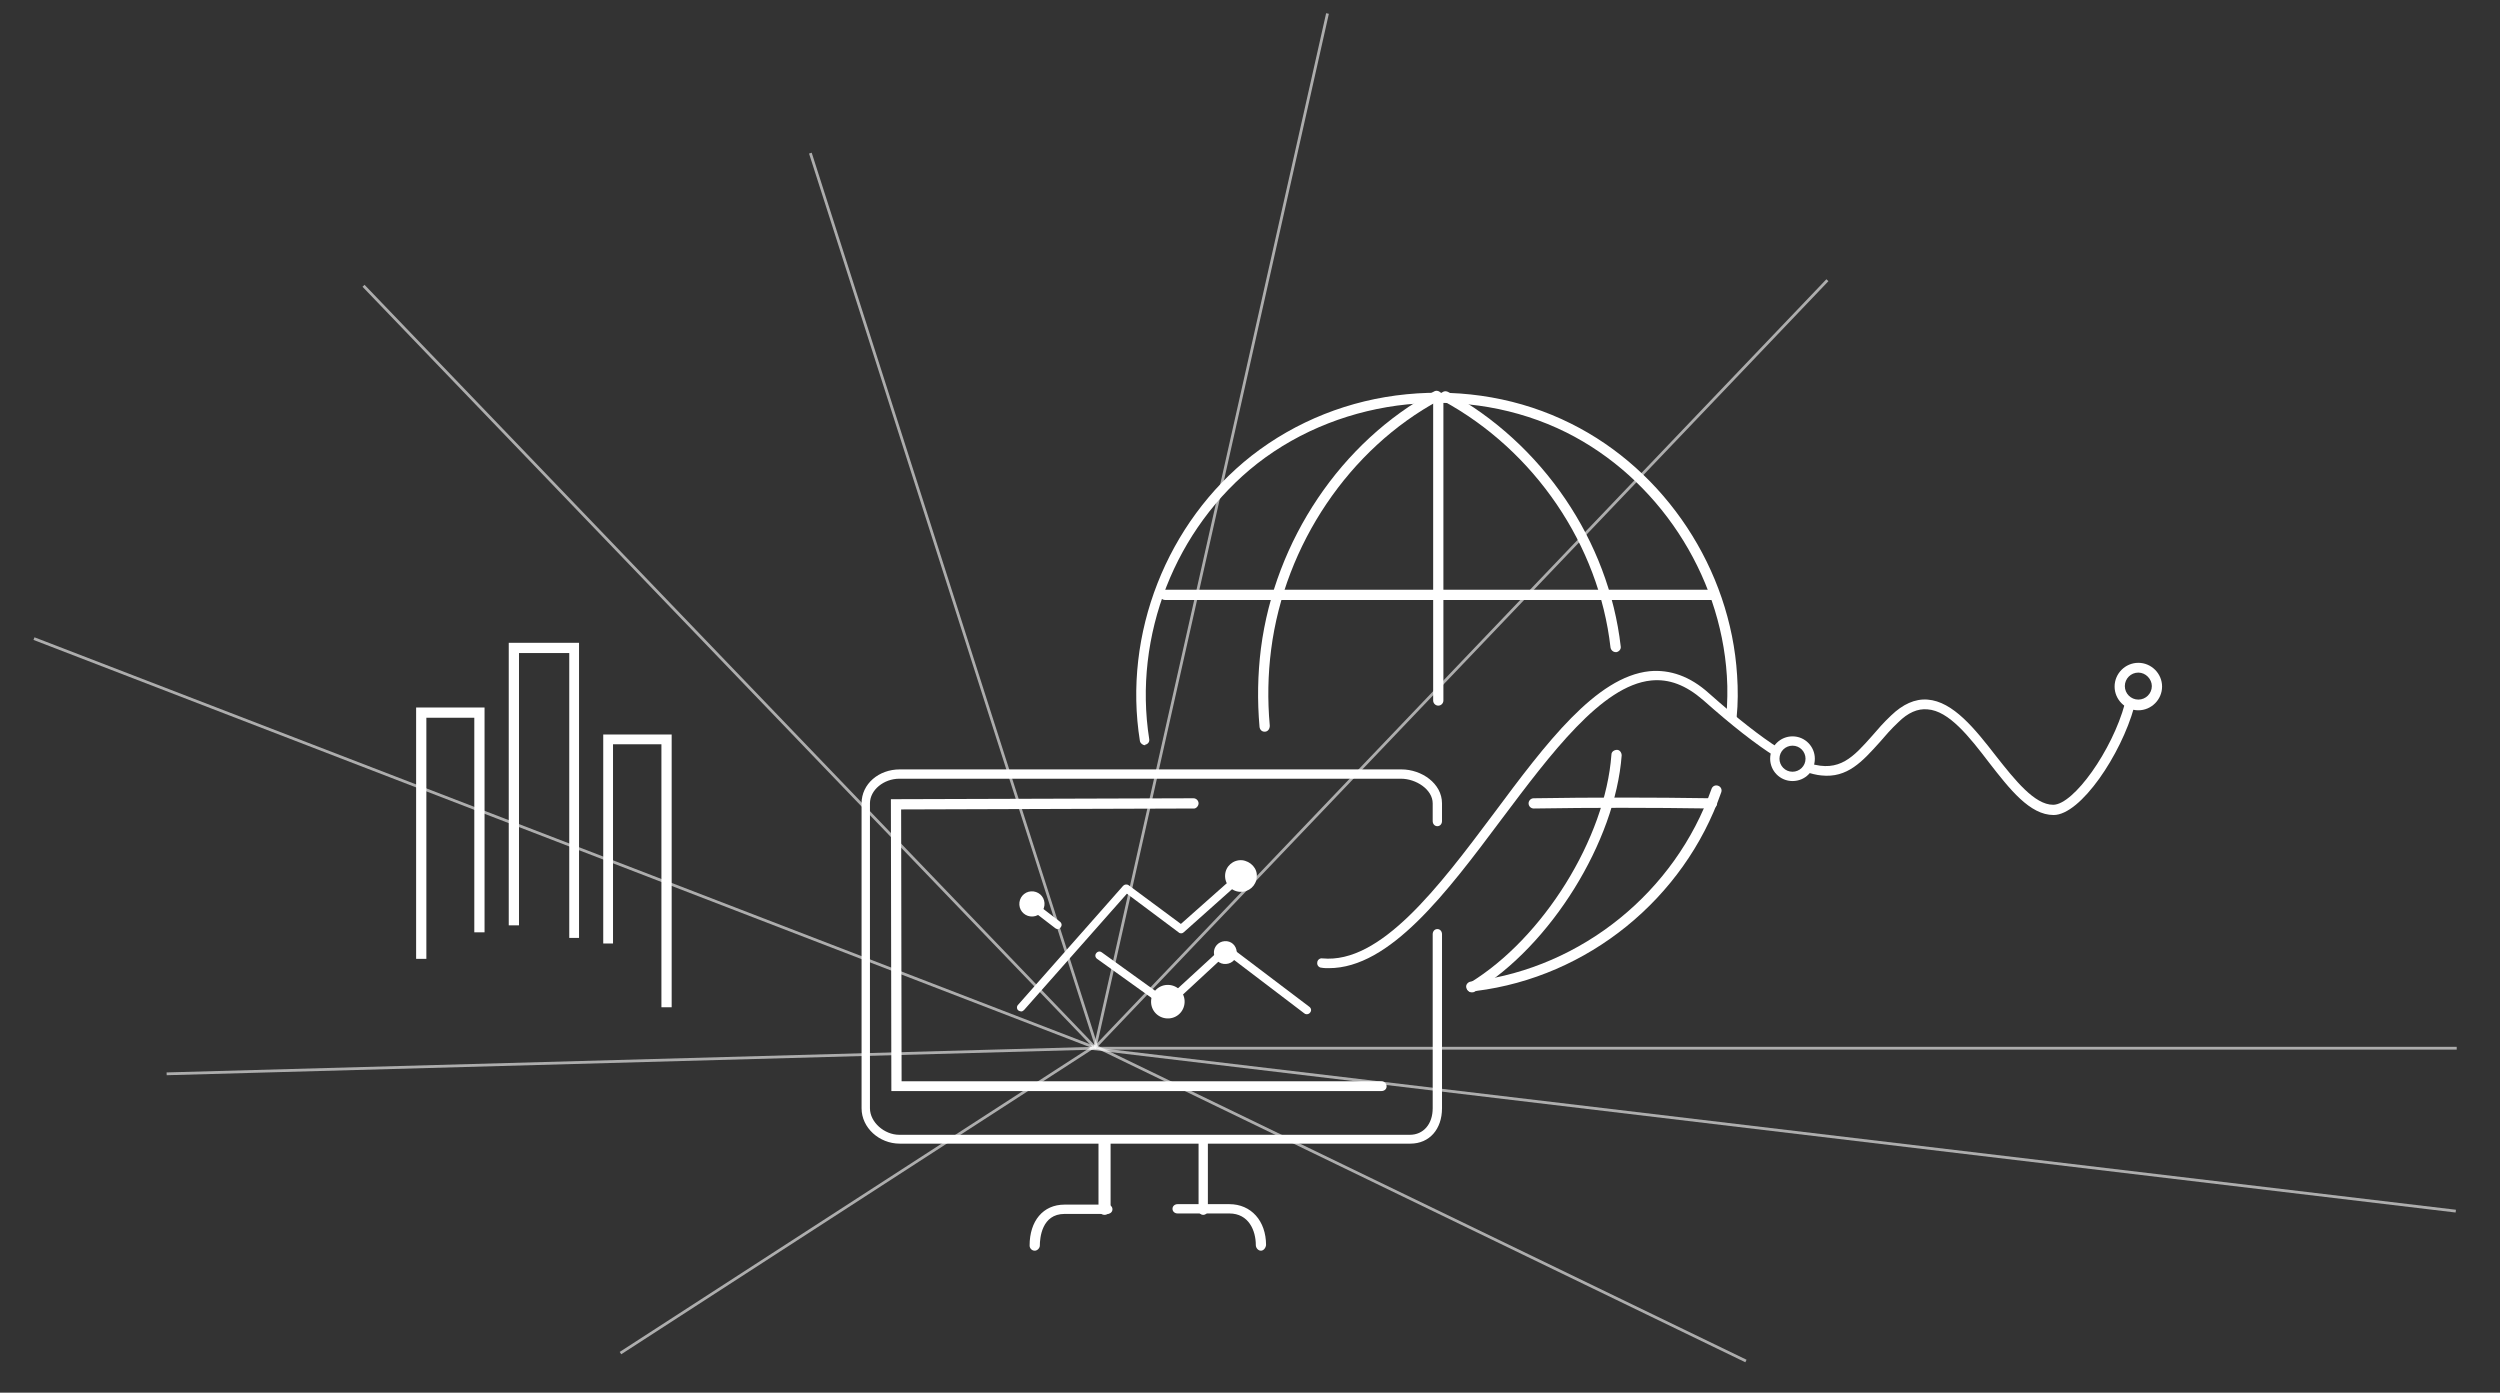 <?xml version="1.0" encoding="utf-8"?>
<!-- Generator: Adobe Illustrator 22.1.0, SVG Export Plug-In . SVG Version: 6.00 Build 0)  -->
<svg version="1.1" id="隔离模式" xmlns="http://www.w3.org/2000/svg" xmlns:xlink="http://www.w3.org/1999/xlink" x="0px" y="0px" viewBox="0 0 537.1 299.2" style="enable-background:new 0 0 537.1 299.2;" xml:space="preserve">
	<rect x="0" y="0" width="537.1" height="299.2" fill="#333333" stroke="none"/>
	<style type="text/css">
	.st0{fill:#FFFFFF;}
	.st1{opacity:0.6;fill:none;stroke:#FFFFFF;stroke-width:0.6;stroke-miterlimit:10;enable-background:new    ;}
	.st2{fill:none;stroke:#FFFFFF;stroke-miterlimit:10;}
</style>
	<path class="st0" d="M459.4,152.6c-2.8,0-5.1-2.3-5.1-5.1s2.3-5.1,5.1-5.1c2.8,0,5.1,2.3,5.1,5.1S462.2,152.6,459.4,152.6z
	 M459.4,144.5c-1.6,0-2.9,1.3-2.9,2.9c0,1.6,1.3,2.9,2.9,2.9s2.9-1.3,2.9-2.9C462.3,145.9,461,144.5,459.4,144.5z" />
	<path class="st0" d="M258.5,261c-0.6,0-1-0.5-1-1.1v-14.5c0-0.6,0.4-1.1,1-1.1s1,0.5,1,1.1v14.5C259.5,260.5,259.1,261,258.5,261z" />
	<path class="st0" d="M237.3,261c-0.6,0-1.3-0.5-1.3-1.1v-14.5c0-0.6,0.7-1.1,1.3-1.1s1.3,0.5,1.3,1.1v14.5
	C238.6,260.5,237.9,261,237.3,261z" />
	<path class="st0" d="M222.3,268.7c-0.6,0-1.1-0.5-1.1-1.1c0-5.3,2.9-8.8,7.5-8.8h9.2c0.6,0,1.1,0.4,1.1,1s-0.5,1-1.1,1h-9.2
	c-4.9,0-5.3,5.2-5.3,6.8C223.4,268.1,222.9,268.7,222.3,268.7z" />
	<path class="st0" d="M270.9,268.7c-0.6,0-1.1-0.6-1.1-1.2c0-3.1-1.5-6.8-5.7-6.8H253c-0.6,0-1.1-0.4-1.1-1s0.5-1,1.1-1h11.1
	c4.7,0,7.9,3.6,7.9,8.8C271.9,268.2,271.4,268.7,270.9,268.7z" />
	<path class="st0" d="M296.8,234.4H191.5l-0.1-62.7l65-0.2l0,0c0.6,0,1.1,0.5,1.1,1.1s-0.6,1.2-1.1,1.1l-62.8,0.2l0.1,58.4h103.1
	c0.6,0,1.1,0.5,1.1,1.1C297.9,234,297.4,234.4,296.8,234.4z" />
	<polygon class="st0" points="124.4,201.5 122.3,201.5 122.3,140.3 111.5,140.3 111.5,198.8 109.3,198.8 109.3,138.1 124.4,138.1 " />
	<polygon class="st0" points="144.3,216.4 142.1,216.4 142.1,159.9 131.7,159.9 131.7,202.7 129.6,202.7 129.6,157.8 144.3,157.8 " />
	<polygon class="st0" points="91.6,206 89.4,206 89.4,152 104.1,152 104.1,200.3 101.9,200.3 101.9,154.2 91.6,154.2 " />
	<path class="st0" d="M367.8,128.9H250.3c-0.6,0-1.1-0.5-1.1-1.1s0.5-1.1,1.1-1.1h117.5c0.6,0,1.1,0.5,1.1,1.1
	S368.4,128.9,367.8,128.9z" />
	<path class="st0" d="M367.8,173.7L367.8,173.7c-13.1-0.2-25.7-0.2-38.3,0l0,0c-0.6,0-1.1-0.5-1.1-1.1s0.5-1.1,1.1-1.1
	c12.6-0.2,25.2-0.2,38.3,0c0.6,0,1.1,0.5,1.1,1.1S368.4,173.7,367.8,173.7z" />
	<path class="st0" d="M316.1,213.1c-0.5,0-1-0.4-1.1-1s0.4-1.1,0.9-1.2c0.3,0,0.6-0.1,0.8-0.1c23.2-3,43.2-19.2,51-41.3
	c0.2-0.6,0.8-0.9,1.4-0.7s0.9,0.8,0.7,1.4c-8,22.9-28.7,39.7-52.7,42.7c-0.3,0-0.6,0.1-0.9,0.1C316.2,213.1,316.2,213.1,316.1,213.1
	z" />
	<path class="st0" d="M246,160.1c-0.5,0-1-0.4-1.1-0.9c-3.7-23,5.8-47,24-61.3c9.5-7.4,21-12,33.3-13.2s24.5,0.9,35.3,6.3
	c20.3,10.1,34.3,31.3,35.7,54.1c0.2,3,0.2,6-0.1,9c0,0.6-0.6,1-1.2,1s-1-0.6-1-1.2c0.2-2.9,0.3-5.8,0.1-8.7
	c-1.4-22-14.9-42.5-34.5-52.3c-21.1-10.5-47.8-7.8-66.4,6.7c-17.6,13.8-26.7,37-23.2,59.2c0.1,0.6-0.3,1.1-0.9,1.2
	C246.1,160.1,246.1,160.1,246,160.1z" />
	<path class="st0" d="M316.2,213.2c-0.4,0-0.7-0.2-0.9-0.5c-0.3-0.5-0.1-1.2,0.4-1.5c15.8-9.6,29.2-31.1,30.5-49.1c0-0.6,0.6-1,1.2-1
	s1,0.6,1,1.2c-1.4,18.5-15.2,40.8-31.5,50.7C316.6,213.2,316.4,213.2,316.2,213.2z" />
	<path class="st0" d="M347.1,140.1c-0.5,0-1-0.4-1.1-1c-2.5-22-16.3-42.3-36-53c-0.5-0.3-0.7-0.9-0.4-1.5c0.3-0.5,0.9-0.7,1.5-0.4
	c20.3,11.1,34.5,32,37.1,54.7c0.1,0.6-0.4,1.1-0.9,1.2C347.2,140.1,347.2,140.1,347.1,140.1z" />
	<path class="st0" d="M271.7,157.2c-0.6,0-1-0.4-1.1-1c-0.5-5.7-0.4-11.3,0.3-16.9c3-23.2,17.2-44.4,37.2-55.2
	c0.5-0.3,1.2-0.1,1.5,0.4s0.1,1.2-0.4,1.5c-19.3,10.4-33.2,31-36.1,53.5c-0.7,5.4-0.8,10.9-0.3,16.4
	C272.8,156.6,272.4,157.2,271.7,157.2C271.8,157.2,271.7,157.2,271.7,157.2z" />
	<path class="st0" d="M309,151.6c-0.6,0-1.1-0.5-1.1-1.1V85.9c0-0.6,0.5-1.1,1.1-1.1s1.1,0.5,1.1,1.1v64.6
	C310.1,151.1,309.6,151.6,309,151.6z" />
	<path class="st0" d="M303,245.7H193.3c-4.4,0-8.2-3.4-8.2-7.6v-65.5c0-4.2,3.7-7.3,8.2-7.3h107.8c4.3,0,8.7,3,8.7,7.3v3.8
	c0,0.6-0.4,1.1-1,1.1s-1-0.5-1-1.1v-3.8c0-3-3.6-5.3-6.8-5.3H193.2c-3.3,0-6.3,2.4-6.3,5.3v65.5c0,3,3.1,5.7,6.3,5.7h109.7
	c2.9,0,4.9-2.3,4.9-5.7v-37.4c0-0.6,0.4-1.1,1-1.1s1,0.5,1,1.1v37.4C309.8,242.6,307.1,245.7,303,245.7z" />
	<g>
		<g>
			<path class="st0" d="M382.1,160.7c-3.9-2.5-8.8-6.3-15-11.8c-4-3.6-8.3-5.1-12.7-4.7c-11.5,1.2-22.2,15.4-33.5,30.6
			c-11.9,15.9-24.3,32.3-36.8,31.1c-0.6-0.1-1.1,0.4-1.1,0.9c-0.1,0.6,0.4,1.1,0.9,1.1c0.5,0.1,1.1,0.1,1.6,0.1
			c13.1,0,25.3-16.2,37.1-32c10.6-14.1,21.5-28.7,32.1-29.8c3.9-0.4,7.5,1,11.2,4.2c6.2,5.5,11.3,9.5,15.6,12.2
			C381.4,161.8,381.7,161.2,382.1,160.7z" />
			<path class="st0" d="M457.8,150.5c-0.5-0.1-1.1,0.2-1.3,0.7c-2.7,10-11,21.7-15.4,21.7c-4,0-8.2-5.3-12.3-10.5
			c-4.5-5.8-9.2-11.7-14.7-12.1c-2.7-0.2-5.3,1-7.8,3.4c-1.6,1.5-2.9,3-4.1,4.4c-4,4.5-7,7.9-13.4,5.9c-0.2,0.7-0.5,1.3-1,1.8
			c1.3,0.4,2.4,0.7,3.5,0.8c5.6,0.6,8.8-3,12.5-7.1c1.2-1.4,2.5-2.9,4-4.3c2.1-2.1,4.2-3,6.3-2.8c4.6,0.3,9,5.9,13.2,11.4
			c4.5,5.8,8.8,11.3,13.9,11.3c5.8,0,14.5-13,17.3-23.2C458.6,151.2,458.3,150.6,457.8,150.5z" />
		</g>
		<path class="st0" d="M385.1,167.8c-2.7,0-4.8-2.2-4.8-4.8c0-2.7,2.2-4.8,4.8-4.8c2.7,0,4.8,2.2,4.8,4.8
		C389.9,165.7,387.8,167.8,385.1,167.8z M385.1,160.2c-1.5,0-2.8,1.2-2.8,2.8c0,1.5,1.2,2.8,2.8,2.8c1.5,0,2.8-1.2,2.8-2.8
		C387.9,161.5,386.7,160.2,385.1,160.2z" />
	</g>
	<g>
		<path class="st0" d="M219.4,217.3c-0.2,0-0.4-0.1-0.6-0.2c-0.4-0.3-0.4-0.9-0.1-1.2l22.6-25.6c0.3-0.3,0.8-0.4,1.2-0.1l11.2,8.3
		l12.4-11c0.4-0.3,0.9-0.3,1.2,0.1c0.3,0.4,0.3,0.9-0.1,1.2l-12.9,11.5c-0.3,0.3-0.8,0.3-1.1,0l-11.1-8.3L220,217
		C219.8,217.2,219.6,217.3,219.4,217.3z" />
		<path class="st0" d="M270,188.4c-0.1,1.9-1.7,3.3-3.6,3.2s-3.3-1.7-3.2-3.6c0.1-1.9,1.7-3.3,3.6-3.2
		C268.7,185,270.2,186.6,270,188.4z" />
		<path class="st0" d="M227.2,199.6c-0.2,0-0.4-0.1-0.5-0.2l-4.3-3.3c-0.4-0.3-0.5-0.8-0.2-1.2s0.8-0.5,1.2-0.2l4.3,3.3
		c0.4,0.3,0.5,0.8,0.2,1.2C227.7,199.5,227.5,199.6,227.2,199.6z" />
		<path class="st0" d="M280.7,217.9c-0.2,0-0.4-0.1-0.5-0.2L263.5,205l-12.2,11.3c-0.3,0.3-0.7,0.3-1.1,0.1L235.7,206
		c-0.4-0.3-0.5-0.8-0.2-1.2s0.8-0.5,1.2-0.2l13.9,10l12.3-11.3c0.3-0.3,0.8-0.3,1.1-0.1l17.3,13.1c0.4,0.3,0.5,0.8,0.2,1.2
		C281.3,217.8,281,217.9,280.7,217.9z" />
		<path class="st0" d="M219,194.4c0.1,1.5,1.4,2.6,2.9,2.5s2.6-1.4,2.5-2.9s-1.4-2.6-2.9-2.5S218.9,192.9,219,194.4z" />
		<path class="st0" d="M247.3,215.4c0.1,2,1.8,3.5,3.8,3.4s3.5-1.8,3.4-3.8s-1.8-3.5-3.8-3.4S247.2,213.4,247.3,215.4z" />
		<path class="st0" d="M260.8,204.8c0.1,1.4,1.2,2.4,2.6,2.3c1.4-0.1,2.4-1.2,2.3-2.6c-0.1-1.4-1.2-2.4-2.6-2.3
		C261.7,202.3,260.7,203.5,260.8,204.8z" />
	</g>
	<g>
		<line class="st1" x1="78.1" y1="61.4" x2="235.1" y2="224.9" />
		<line class="st1" x1="174.1" y1="32.9" x2="235.6" y2="224.9" />
		<line class="st1" x1="285.2" y1="2.9" x2="235.2" y2="225.3" />
		<path class="st2" d="M235.2,224.9" />
		<path class="st2" d="M235.1,224.9" />
		<path class="st2" d="M235.3,224.7" />
		<line class="st1" x1="392.6" y1="60.2" x2="235.1" y2="225.2" />
		<line class="st1" x1="235.1" y1="225.2" x2="527.8" y2="225.2" />
		<line class="st1" x1="7.3" y1="137.2" x2="234.8" y2="224.9" />
		<line class="st1" x1="35.8" y1="230.7" x2="235.1" y2="225.2" />
		<line class="st1" x1="235.3" y1="224.7" x2="133.3" y2="290.7" />
		<line class="st1" x1="235.6" y1="224.9" x2="375.1" y2="292.4" />
		<line class="st1" x1="234.1" y1="225.2" x2="527.6" y2="260.2" />
	</g>
</svg>
